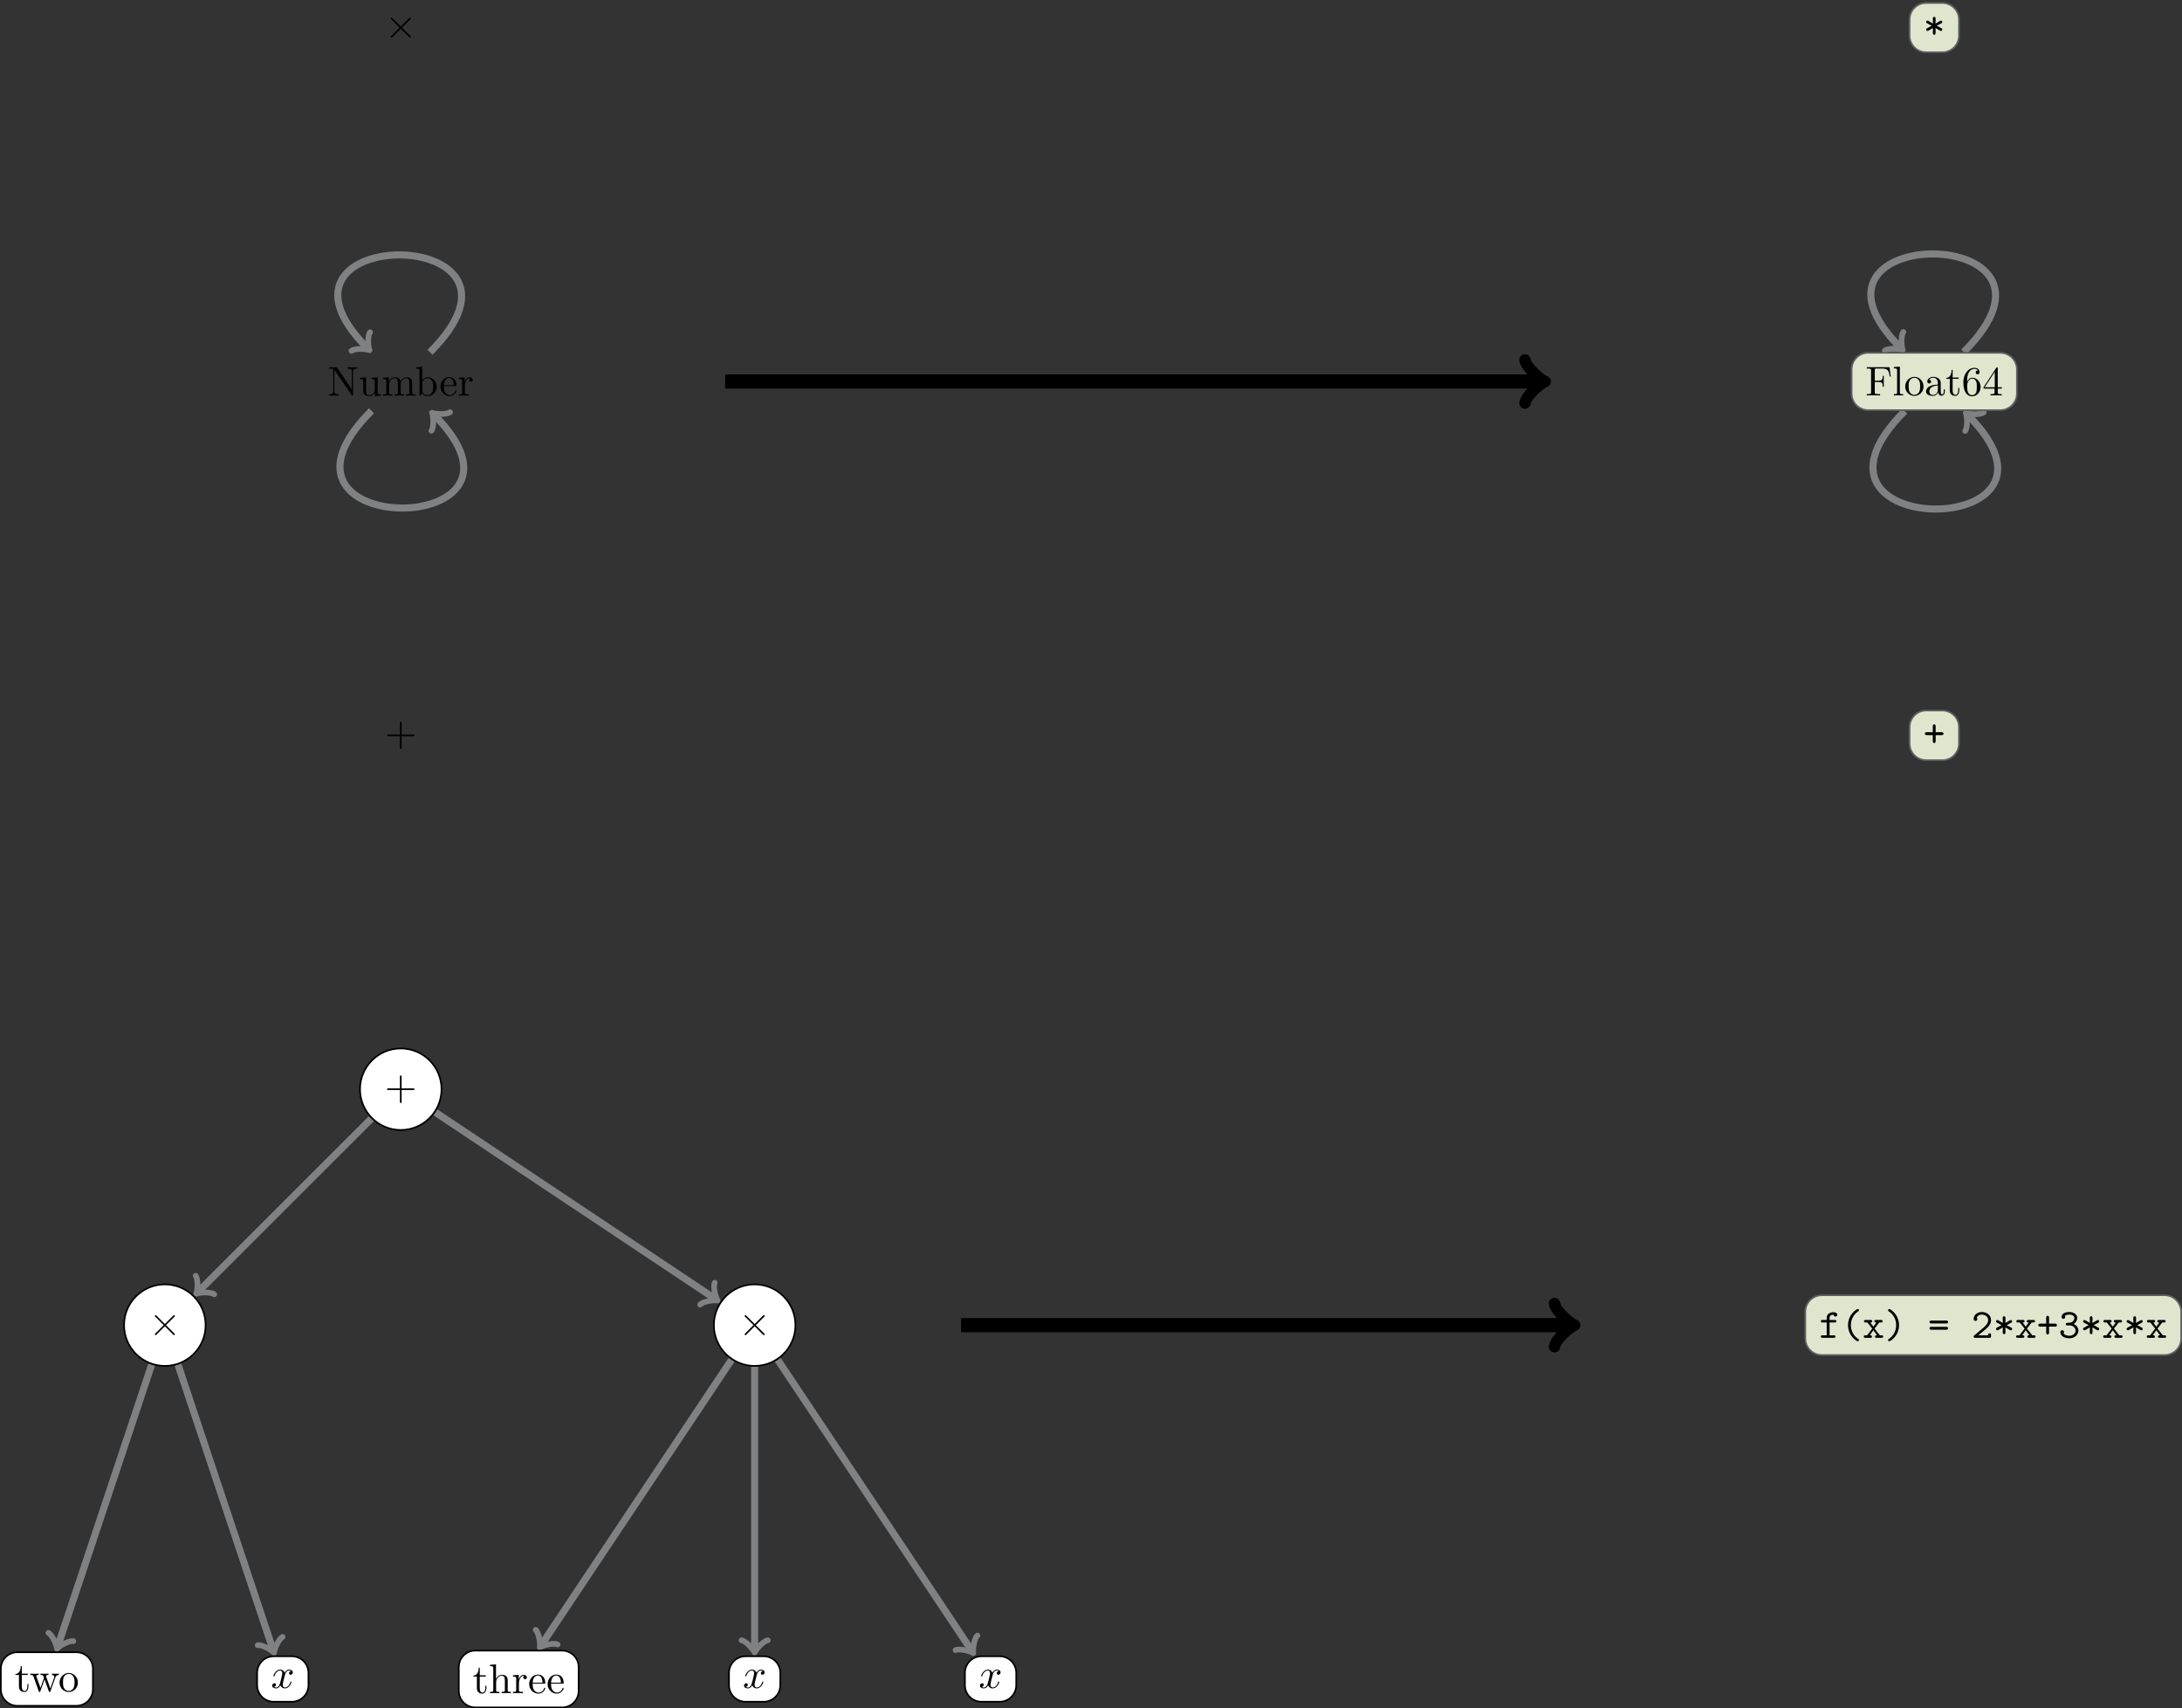 <?xml version="1.0" encoding="UTF-8"?>
<svg xmlns="http://www.w3.org/2000/svg" xmlns:xlink="http://www.w3.org/1999/xlink" width="524.345pt" height="410.523pt" viewBox="0 0 524.345 410.523" version="1.1">
<rect x="0" y="0" width="524.345" height="410.523" fill="#333333" stroke="none"/>
<defs>
<g>
<symbol overflow="visible" id="glyph0-0">
<path style="stroke:none;" d=""/>
</symbol>
<symbol overflow="visible" id="glyph0-1">
<path style="stroke:none;" d="M 4.078 -2.297 L 6.859 -2.297 C 7 -2.297 7.188 -2.297 7.188 -2.5 C 7.188 -2.688 7 -2.688 6.859 -2.688 L 4.078 -2.688 L 4.078 -5.484 C 4.078 -5.625 4.078 -5.812 3.875 -5.812 C 3.672 -5.812 3.672 -5.625 3.672 -5.484 L 3.672 -2.688 L 0.891 -2.688 C 0.75 -2.688 0.562 -2.688 0.562 -2.5 C 0.562 -2.297 0.75 -2.297 0.891 -2.297 L 3.672 -2.297 L 3.672 0.5 C 3.672 0.641 3.672 0.828 3.875 0.828 C 4.078 0.828 4.078 0.641 4.078 0.5 Z M 4.078 -2.297 "/>
</symbol>
<symbol overflow="visible" id="glyph1-0">
<path style="stroke:none;" d=""/>
</symbol>
<symbol overflow="visible" id="glyph1-1">
<path style="stroke:none;" d="M 3.875 -2.766 L 1.891 -4.75 C 1.766 -4.875 1.75 -4.891 1.672 -4.891 C 1.562 -4.891 1.469 -4.812 1.469 -4.688 C 1.469 -4.625 1.484 -4.609 1.594 -4.5 L 3.594 -2.5 L 1.594 -0.484 C 1.484 -0.375 1.469 -0.359 1.469 -0.297 C 1.469 -0.172 1.562 -0.094 1.672 -0.094 C 1.75 -0.094 1.766 -0.109 1.891 -0.234 L 3.875 -2.219 L 5.938 -0.156 C 5.953 -0.141 6.016 -0.094 6.078 -0.094 C 6.203 -0.094 6.281 -0.172 6.281 -0.297 C 6.281 -0.312 6.281 -0.344 6.25 -0.406 C 6.234 -0.422 4.656 -1.984 4.156 -2.5 L 5.984 -4.312 C 6.031 -4.375 6.188 -4.5 6.234 -4.562 C 6.234 -4.578 6.281 -4.625 6.281 -4.688 C 6.281 -4.812 6.203 -4.891 6.078 -4.891 C 6 -4.891 5.969 -4.859 5.859 -4.75 Z M 3.875 -2.766 "/>
</symbol>
<symbol overflow="visible" id="glyph2-0">
<path style="stroke:none;" d=""/>
</symbol>
<symbol overflow="visible" id="glyph2-1">
<path style="stroke:none;" d="M 3.312 -1.234 L 3.312 -1.797 L 3.062 -1.797 L 3.062 -1.25 C 3.062 -0.516 2.766 -0.141 2.391 -0.141 C 1.719 -0.141 1.719 -1.047 1.719 -1.219 L 1.719 -3.984 L 3.156 -3.984 L 3.156 -4.297 L 1.719 -4.297 L 1.719 -6.125 L 1.469 -6.125 C 1.469 -5.312 1.172 -4.25 0.188 -4.203 L 0.188 -3.984 L 1.031 -3.984 L 1.031 -1.234 C 1.031 -0.016 1.969 0.109 2.328 0.109 C 3.031 0.109 3.312 -0.594 3.312 -1.234 Z M 3.312 -1.234 "/>
</symbol>
<symbol overflow="visible" id="glyph2-2">
<path style="stroke:none;" d="M 7.016 -3.984 L 7.016 -4.297 C 6.781 -4.281 6.5 -4.266 6.281 -4.266 L 5.359 -4.297 L 5.359 -3.984 C 5.719 -3.984 5.938 -3.797 5.938 -3.516 C 5.938 -3.453 5.938 -3.422 5.875 -3.297 L 4.969 -0.75 L 3.984 -3.531 C 3.953 -3.656 3.938 -3.672 3.938 -3.719 C 3.938 -3.984 4.328 -3.984 4.531 -3.984 L 4.531 -4.297 L 3.484 -4.266 C 3.188 -4.266 2.906 -4.281 2.609 -4.297 L 2.609 -3.984 C 2.969 -3.984 3.125 -3.969 3.234 -3.844 C 3.281 -3.781 3.391 -3.484 3.453 -3.297 L 2.609 -0.875 L 1.656 -3.531 C 1.609 -3.656 1.609 -3.672 1.609 -3.719 C 1.609 -3.984 2 -3.984 2.188 -3.984 L 2.188 -4.297 L 1.109 -4.266 L 0.172 -4.297 L 0.172 -3.984 C 0.672 -3.984 0.797 -3.953 0.922 -3.641 L 2.172 -0.109 C 2.219 0.031 2.25 0.109 2.375 0.109 C 2.516 0.109 2.531 0.047 2.578 -0.094 L 3.594 -2.906 L 4.609 -0.078 C 4.641 0.031 4.672 0.109 4.812 0.109 C 4.938 0.109 4.969 0.016 5 -0.078 L 6.172 -3.344 C 6.344 -3.844 6.656 -3.984 7.016 -3.984 Z M 7.016 -3.984 "/>
</symbol>
<symbol overflow="visible" id="glyph2-3">
<path style="stroke:none;" d="M 4.688 -2.141 C 4.688 -3.406 3.703 -4.469 2.5 -4.469 C 1.25 -4.469 0.281 -3.375 0.281 -2.141 C 0.281 -0.844 1.312 0.109 2.484 0.109 C 3.688 0.109 4.688 -0.875 4.688 -2.141 Z M 3.875 -2.219 C 3.875 -1.859 3.875 -1.312 3.656 -0.875 C 3.422 -0.422 2.984 -0.141 2.5 -0.141 C 2.062 -0.141 1.625 -0.344 1.359 -0.812 C 1.109 -1.25 1.109 -1.859 1.109 -2.219 C 1.109 -2.609 1.109 -3.141 1.344 -3.578 C 1.609 -4.031 2.078 -4.25 2.484 -4.25 C 2.922 -4.25 3.344 -4.031 3.609 -3.594 C 3.875 -3.172 3.875 -2.594 3.875 -2.219 Z M 3.875 -2.219 "/>
</symbol>
<symbol overflow="visible" id="glyph2-4">
<path style="stroke:none;" d="M 5.328 0 L 5.328 -0.312 C 4.812 -0.312 4.562 -0.312 4.562 -0.609 L 4.562 -2.516 C 4.562 -3.375 4.562 -3.672 4.25 -4.031 C 4.109 -4.203 3.781 -4.406 3.203 -4.406 C 2.359 -4.406 1.922 -3.812 1.766 -3.453 L 1.75 -3.453 L 1.75 -6.922 L 0.312 -6.812 L 0.312 -6.5 C 1.016 -6.5 1.094 -6.438 1.094 -5.938 L 1.094 -0.75 C 1.094 -0.312 0.984 -0.312 0.312 -0.312 L 0.312 0 L 1.453 -0.031 L 2.562 0 L 2.562 -0.312 C 1.891 -0.312 1.781 -0.312 1.781 -0.75 L 1.781 -2.594 C 1.781 -3.625 2.5 -4.188 3.125 -4.188 C 3.766 -4.188 3.875 -3.656 3.875 -3.078 L 3.875 -0.75 C 3.875 -0.312 3.766 -0.312 3.094 -0.312 L 3.094 0 L 4.219 -0.031 Z M 5.328 0 "/>
</symbol>
<symbol overflow="visible" id="glyph2-5">
<path style="stroke:none;" d="M 3.625 -3.797 C 3.625 -4.109 3.312 -4.406 2.891 -4.406 C 2.156 -4.406 1.797 -3.734 1.672 -3.312 L 1.672 -4.406 L 0.281 -4.297 L 0.281 -3.984 C 0.984 -3.984 1.062 -3.922 1.062 -3.422 L 1.062 -0.75 C 1.062 -0.312 0.953 -0.312 0.281 -0.312 L 0.281 0 L 1.422 -0.031 C 1.812 -0.031 2.281 -0.031 2.688 0 L 2.688 -0.312 L 2.469 -0.312 C 1.734 -0.312 1.719 -0.422 1.719 -0.781 L 1.719 -2.312 C 1.719 -3.297 2.141 -4.188 2.891 -4.188 C 2.953 -4.188 2.984 -4.188 3 -4.172 C 2.969 -4.172 2.766 -4.047 2.766 -3.781 C 2.766 -3.516 2.984 -3.359 3.203 -3.359 C 3.375 -3.359 3.625 -3.484 3.625 -3.797 Z M 3.625 -3.797 "/>
</symbol>
<symbol overflow="visible" id="glyph2-6">
<path style="stroke:none;" d="M 4.141 -1.188 C 4.141 -1.281 4.062 -1.312 4 -1.312 C 3.922 -1.312 3.891 -1.25 3.875 -1.172 C 3.531 -0.141 2.625 -0.141 2.531 -0.141 C 2.031 -0.141 1.641 -0.438 1.406 -0.812 C 1.109 -1.281 1.109 -1.938 1.109 -2.297 L 3.891 -2.297 C 4.109 -2.297 4.141 -2.297 4.141 -2.516 C 4.141 -3.5 3.594 -4.469 2.359 -4.469 C 1.203 -4.469 0.281 -3.438 0.281 -2.188 C 0.281 -0.859 1.328 0.109 2.469 0.109 C 3.688 0.109 4.141 -1 4.141 -1.188 Z M 3.484 -2.516 L 1.109 -2.516 C 1.172 -4 2.016 -4.25 2.359 -4.25 C 3.375 -4.25 3.484 -2.906 3.484 -2.516 Z M 3.484 -2.516 "/>
</symbol>
<symbol overflow="visible" id="glyph2-7">
<path style="stroke:none;" d="M 7.141 -6.5 L 7.141 -6.812 L 5.969 -6.781 L 4.812 -6.812 L 4.812 -6.5 C 5.828 -6.5 5.828 -6.031 5.828 -5.766 L 5.828 -1.5 L 2.312 -6.672 C 2.219 -6.797 2.219 -6.812 2.031 -6.812 L 0.328 -6.812 L 0.328 -6.5 L 0.625 -6.5 C 0.766 -6.5 0.969 -6.484 1.109 -6.484 C 1.344 -6.453 1.359 -6.438 1.359 -6.25 L 1.359 -1.047 C 1.359 -0.781 1.359 -0.312 0.328 -0.312 L 0.328 0 L 1.5 -0.031 L 2.656 0 L 2.656 -0.312 C 1.641 -0.312 1.641 -0.781 1.641 -1.047 L 1.641 -6.234 C 1.688 -6.188 1.688 -6.172 1.734 -6.109 L 5.797 -0.125 C 5.891 -0.016 5.906 0 5.969 0 C 6.109 0 6.109 -0.062 6.109 -0.266 L 6.109 -5.766 C 6.109 -6.031 6.109 -6.5 7.141 -6.5 Z M 7.141 -6.5 "/>
</symbol>
<symbol overflow="visible" id="glyph2-8">
<path style="stroke:none;" d="M 5.328 0 L 5.328 -0.312 C 4.641 -0.312 4.562 -0.375 4.562 -0.875 L 4.562 -4.406 L 3.094 -4.297 L 3.094 -3.984 C 3.781 -3.984 3.875 -3.922 3.875 -3.422 L 3.875 -1.656 C 3.875 -0.781 3.391 -0.109 2.656 -0.109 C 1.828 -0.109 1.781 -0.578 1.781 -1.094 L 1.781 -4.406 L 0.312 -4.297 L 0.312 -3.984 C 1.094 -3.984 1.094 -3.953 1.094 -3.078 L 1.094 -1.578 C 1.094 -0.797 1.094 0.109 2.609 0.109 C 3.172 0.109 3.609 -0.172 3.891 -0.781 L 3.891 0.109 Z M 5.328 0 "/>
</symbol>
<symbol overflow="visible" id="glyph2-9">
<path style="stroke:none;" d="M 8.109 0 L 8.109 -0.312 C 7.594 -0.312 7.344 -0.312 7.328 -0.609 L 7.328 -2.516 C 7.328 -3.375 7.328 -3.672 7.016 -4.031 C 6.875 -4.203 6.547 -4.406 5.969 -4.406 C 5.141 -4.406 4.688 -3.812 4.531 -3.422 C 4.391 -4.297 3.656 -4.406 3.203 -4.406 C 2.469 -4.406 2 -3.984 1.719 -3.359 L 1.719 -4.406 L 0.312 -4.297 L 0.312 -3.984 C 1.016 -3.984 1.094 -3.922 1.094 -3.422 L 1.094 -0.75 C 1.094 -0.312 0.984 -0.312 0.312 -0.312 L 0.312 0 L 1.453 -0.031 L 2.562 0 L 2.562 -0.312 C 1.891 -0.312 1.781 -0.312 1.781 -0.75 L 1.781 -2.594 C 1.781 -3.625 2.5 -4.188 3.125 -4.188 C 3.766 -4.188 3.875 -3.656 3.875 -3.078 L 3.875 -0.75 C 3.875 -0.312 3.766 -0.312 3.094 -0.312 L 3.094 0 L 4.219 -0.031 L 5.328 0 L 5.328 -0.312 C 4.672 -0.312 4.562 -0.312 4.562 -0.75 L 4.562 -2.594 C 4.562 -3.625 5.266 -4.188 5.906 -4.188 C 6.531 -4.188 6.641 -3.656 6.641 -3.078 L 6.641 -0.75 C 6.641 -0.312 6.531 -0.312 5.859 -0.312 L 5.859 0 L 6.984 -0.031 Z M 8.109 0 "/>
</symbol>
<symbol overflow="visible" id="glyph2-10">
<path style="stroke:none;" d="M 5.188 -2.156 C 5.188 -3.422 4.219 -4.406 3.078 -4.406 C 2.297 -4.406 1.875 -3.938 1.719 -3.766 L 1.719 -6.922 L 0.281 -6.812 L 0.281 -6.5 C 0.984 -6.5 1.062 -6.438 1.062 -5.938 L 1.062 0 L 1.312 0 L 1.672 -0.625 C 1.812 -0.391 2.234 0.109 2.969 0.109 C 4.156 0.109 5.188 -0.875 5.188 -2.156 Z M 4.359 -2.156 C 4.359 -1.797 4.344 -1.203 4.062 -0.75 C 3.844 -0.438 3.469 -0.109 2.938 -0.109 C 2.484 -0.109 2.125 -0.344 1.891 -0.719 C 1.75 -0.922 1.75 -0.953 1.75 -1.141 L 1.75 -3.188 C 1.75 -3.375 1.75 -3.391 1.859 -3.547 C 2.25 -4.109 2.797 -4.188 3.031 -4.188 C 3.484 -4.188 3.844 -3.922 4.078 -3.547 C 4.344 -3.141 4.359 -2.578 4.359 -2.156 Z M 4.359 -2.156 "/>
</symbol>
<symbol overflow="visible" id="glyph2-11">
<path style="stroke:none;" d="M 6.078 -4.531 L 5.797 -6.781 L 0.328 -6.781 L 0.328 -6.469 L 0.562 -6.469 C 1.328 -6.469 1.359 -6.359 1.359 -6 L 1.359 -0.781 C 1.359 -0.422 1.328 -0.312 0.562 -0.312 L 0.328 -0.312 L 0.328 0 C 0.672 -0.031 1.453 -0.031 1.844 -0.031 C 2.25 -0.031 3.156 -0.031 3.516 0 L 3.516 -0.312 L 3.188 -0.312 C 2.25 -0.312 2.25 -0.438 2.25 -0.781 L 2.25 -3.234 L 3.094 -3.234 C 4.062 -3.234 4.156 -2.922 4.156 -2.078 L 4.406 -2.078 L 4.406 -4.719 L 4.156 -4.719 C 4.156 -3.875 4.062 -3.547 3.094 -3.547 L 2.25 -3.547 L 2.25 -6.078 C 2.25 -6.406 2.266 -6.469 2.734 -6.469 L 3.922 -6.469 C 5.422 -6.469 5.672 -5.906 5.828 -4.531 Z M 6.078 -4.531 "/>
</symbol>
<symbol overflow="visible" id="glyph2-12">
<path style="stroke:none;" d="M 2.547 0 L 2.547 -0.312 C 1.875 -0.312 1.766 -0.312 1.766 -0.75 L 1.766 -6.922 L 0.328 -6.812 L 0.328 -6.5 C 1.031 -6.5 1.109 -6.438 1.109 -5.938 L 1.109 -0.75 C 1.109 -0.312 1 -0.312 0.328 -0.312 L 0.328 0 L 1.438 -0.031 Z M 2.547 0 "/>
</symbol>
<symbol overflow="visible" id="glyph2-13">
<path style="stroke:none;" d="M 4.812 -0.891 L 4.812 -1.453 L 4.562 -1.453 L 4.562 -0.891 C 4.562 -0.312 4.312 -0.25 4.203 -0.25 C 3.875 -0.25 3.844 -0.703 3.844 -0.75 L 3.844 -2.734 C 3.844 -3.156 3.844 -3.547 3.484 -3.922 C 3.094 -4.312 2.594 -4.469 2.109 -4.469 C 1.297 -4.469 0.609 -4 0.609 -3.344 C 0.609 -3.047 0.812 -2.875 1.062 -2.875 C 1.344 -2.875 1.531 -3.078 1.531 -3.328 C 1.531 -3.453 1.469 -3.781 1.016 -3.781 C 1.281 -4.141 1.781 -4.25 2.094 -4.25 C 2.578 -4.25 3.156 -3.859 3.156 -2.969 L 3.156 -2.609 C 2.641 -2.578 1.938 -2.547 1.312 -2.25 C 0.562 -1.906 0.312 -1.391 0.312 -0.953 C 0.312 -0.141 1.281 0.109 1.906 0.109 C 2.578 0.109 3.031 -0.297 3.219 -0.75 C 3.266 -0.359 3.531 0.062 4 0.062 C 4.203 0.062 4.812 -0.078 4.812 -0.891 Z M 3.156 -1.391 C 3.156 -0.453 2.438 -0.109 1.984 -0.109 C 1.5 -0.109 1.094 -0.453 1.094 -0.953 C 1.094 -1.5 1.5 -2.328 3.156 -2.391 Z M 3.156 -1.391 "/>
</symbol>
<symbol overflow="visible" id="glyph2-14">
<path style="stroke:none;" d="M 4.562 -2.031 C 4.562 -3.297 3.672 -4.25 2.562 -4.25 C 1.891 -4.25 1.516 -3.75 1.312 -3.266 L 1.312 -3.516 C 1.312 -6.031 2.547 -6.391 3.062 -6.391 C 3.297 -6.391 3.719 -6.328 3.938 -5.984 C 3.781 -5.984 3.391 -5.984 3.391 -5.547 C 3.391 -5.234 3.625 -5.078 3.844 -5.078 C 4 -5.078 4.312 -5.172 4.312 -5.562 C 4.312 -6.156 3.875 -6.641 3.047 -6.641 C 1.766 -6.641 0.422 -5.359 0.422 -3.156 C 0.422 -0.484 1.578 0.219 2.5 0.219 C 3.609 0.219 4.562 -0.719 4.562 -2.031 Z M 3.656 -2.047 C 3.656 -1.562 3.656 -1.062 3.484 -0.703 C 3.188 -0.109 2.734 -0.062 2.5 -0.062 C 1.875 -0.062 1.578 -0.656 1.516 -0.812 C 1.328 -1.281 1.328 -2.078 1.328 -2.25 C 1.328 -3.031 1.656 -4.031 2.547 -4.031 C 2.719 -4.031 3.172 -4.031 3.484 -3.406 C 3.656 -3.047 3.656 -2.531 3.656 -2.047 Z M 3.656 -2.047 "/>
</symbol>
<symbol overflow="visible" id="glyph2-15">
<path style="stroke:none;" d="M 4.688 -1.641 L 4.688 -1.953 L 3.703 -1.953 L 3.703 -6.484 C 3.703 -6.688 3.703 -6.75 3.531 -6.75 C 3.453 -6.75 3.422 -6.75 3.344 -6.625 L 0.281 -1.953 L 0.281 -1.641 L 2.938 -1.641 L 2.938 -0.781 C 2.938 -0.422 2.906 -0.312 2.172 -0.312 L 1.969 -0.312 L 1.969 0 C 2.375 -0.031 2.891 -0.031 3.312 -0.031 C 3.734 -0.031 4.25 -0.031 4.672 0 L 4.672 -0.312 L 4.453 -0.312 C 3.719 -0.312 3.703 -0.422 3.703 -0.781 L 3.703 -1.641 Z M 2.984 -1.953 L 0.562 -1.953 L 2.984 -5.672 Z M 2.984 -1.953 "/>
</symbol>
<symbol overflow="visible" id="glyph3-0">
<path style="stroke:none;" d=""/>
</symbol>
<symbol overflow="visible" id="glyph3-1">
<path style="stroke:none;" d="M 3.328 -3.016 C 3.391 -3.266 3.625 -4.188 4.312 -4.188 C 4.359 -4.188 4.609 -4.188 4.812 -4.062 C 4.531 -4 4.344 -3.766 4.344 -3.516 C 4.344 -3.359 4.453 -3.172 4.719 -3.172 C 4.938 -3.172 5.25 -3.344 5.25 -3.75 C 5.25 -4.266 4.672 -4.406 4.328 -4.406 C 3.75 -4.406 3.406 -3.875 3.281 -3.656 C 3.031 -4.312 2.5 -4.406 2.203 -4.406 C 1.172 -4.406 0.594 -3.125 0.594 -2.875 C 0.594 -2.766 0.703 -2.766 0.719 -2.766 C 0.797 -2.766 0.828 -2.797 0.844 -2.875 C 1.188 -3.938 1.844 -4.188 2.188 -4.188 C 2.375 -4.188 2.719 -4.094 2.719 -3.516 C 2.719 -3.203 2.547 -2.547 2.188 -1.141 C 2.031 -0.531 1.672 -0.109 1.234 -0.109 C 1.172 -0.109 0.953 -0.109 0.734 -0.234 C 0.984 -0.297 1.203 -0.5 1.203 -0.781 C 1.203 -1.047 0.984 -1.125 0.844 -1.125 C 0.531 -1.125 0.297 -0.875 0.297 -0.547 C 0.297 -0.094 0.781 0.109 1.219 0.109 C 1.891 0.109 2.25 -0.594 2.266 -0.641 C 2.391 -0.281 2.75 0.109 3.344 0.109 C 4.375 0.109 4.938 -1.172 4.938 -1.422 C 4.938 -1.531 4.859 -1.531 4.828 -1.531 C 4.734 -1.531 4.719 -1.484 4.688 -1.422 C 4.359 -0.344 3.688 -0.109 3.375 -0.109 C 2.984 -0.109 2.828 -0.422 2.828 -0.766 C 2.828 -0.984 2.875 -1.203 2.984 -1.641 Z M 3.328 -3.016 "/>
</symbol>
<symbol overflow="visible" id="glyph4-0">
<path style="stroke:none;" d=""/>
</symbol>
<symbol overflow="visible" id="glyph4-1">
<path style="stroke:none;" d="M 4.547 -2.141 C 4.547 -2.297 4.422 -2.391 4.406 -2.406 C 4.156 -2.578 3.484 -2.906 3.219 -3.047 L 4.297 -3.625 C 4.422 -3.703 4.547 -3.766 4.547 -3.953 C 4.547 -4 4.547 -4.281 4.141 -4.281 L 2.906 -3.562 C 2.938 -3.828 2.938 -4.484 2.938 -4.781 C 2.938 -4.859 2.938 -5.188 2.609 -5.188 C 2.281 -5.188 2.281 -4.859 2.281 -4.781 C 2.281 -4.484 2.297 -3.828 2.312 -3.562 L 1.234 -4.203 C 1.094 -4.281 1.078 -4.281 1 -4.281 C 0.812 -4.281 0.672 -4.109 0.672 -3.953 C 0.672 -3.766 0.781 -3.703 0.922 -3.641 L 2 -3.047 L 0.922 -2.469 C 0.812 -2.391 0.672 -2.328 0.672 -2.141 C 0.672 -2.094 0.672 -1.797 1.078 -1.797 L 2.312 -2.516 C 2.297 -2.266 2.281 -1.609 2.281 -1.312 C 2.281 -1.219 2.281 -0.891 2.609 -0.891 C 2.938 -0.891 2.938 -1.219 2.938 -1.312 C 2.938 -1.609 2.938 -2.266 2.906 -2.516 C 3.516 -2.188 3.156 -2.375 3.844 -1.969 C 4.109 -1.797 4.141 -1.797 4.219 -1.797 C 4.422 -1.797 4.547 -1.984 4.547 -2.141 Z M 4.547 -2.141 "/>
</symbol>
<symbol overflow="visible" id="glyph4-2">
<path style="stroke:none;" d="M 4.844 -3.047 C 4.844 -3.406 4.5 -3.406 4.375 -3.406 L 2.953 -3.406 L 2.953 -4.828 C 2.953 -4.938 2.953 -5.297 2.609 -5.297 C 2.266 -5.297 2.266 -4.938 2.266 -4.828 L 2.266 -3.406 L 0.844 -3.406 C 0.734 -3.406 0.375 -3.406 0.375 -3.047 C 0.375 -2.703 0.734 -2.703 0.844 -2.703 L 2.266 -2.703 L 2.266 -1.281 C 2.266 -1.156 2.266 -0.812 2.609 -0.812 C 2.953 -0.812 2.953 -1.156 2.953 -1.281 L 2.953 -2.703 L 4.375 -2.703 C 4.5 -2.703 4.844 -2.703 4.844 -3.047 Z M 4.844 -3.047 "/>
</symbol>
<symbol overflow="visible" id="glyph4-3">
<path style="stroke:none;" d="M 4.359 -5.547 C 4.359 -6.156 3.562 -6.156 3.406 -6.156 C 2.609 -6.156 1.828 -5.688 1.828 -4.828 L 1.828 -4.297 L 0.844 -4.297 C 0.672 -4.297 0.422 -4.297 0.422 -3.984 C 0.422 -3.688 0.672 -3.688 0.828 -3.688 L 1.828 -3.688 L 1.828 -0.609 L 0.828 -0.609 C 0.672 -0.609 0.422 -0.609 0.422 -0.312 C 0.422 0 0.672 0 0.828 0 L 3.531 0 C 3.672 0 3.938 0 3.938 -0.297 C 3.938 -0.609 3.672 -0.609 3.531 -0.609 L 2.516 -0.609 L 2.516 -3.688 L 3.734 -3.688 C 3.891 -3.688 4.141 -3.688 4.141 -3.984 C 4.141 -4.297 3.891 -4.297 3.734 -4.297 L 2.516 -4.297 L 2.516 -4.766 C 2.516 -5.547 3.188 -5.547 3.484 -5.547 C 3.484 -5.5 3.578 -5.109 3.922 -5.109 C 4.125 -5.109 4.359 -5.281 4.359 -5.547 Z M 4.359 -5.547 "/>
</symbol>
<symbol overflow="visible" id="glyph4-4">
<path style="stroke:none;" d="M 4.359 0.531 C 4.359 0.391 4.281 0.344 4.109 0.234 C 2.875 -0.609 2.406 -1.938 2.406 -3.047 C 2.406 -4.047 2.797 -5.438 4.125 -6.344 C 4.281 -6.453 4.359 -6.484 4.359 -6.641 C 4.359 -6.719 4.312 -6.922 4.047 -6.922 C 3.766 -6.922 1.719 -5.609 1.719 -3.047 C 1.719 -1.859 2.188 -0.969 2.531 -0.469 C 3.062 0.266 3.812 0.812 4.047 0.812 C 4.312 0.812 4.359 0.625 4.359 0.531 Z M 4.359 0.531 "/>
</symbol>
<symbol overflow="visible" id="glyph4-5">
<path style="stroke:none;" d="M 4.938 -0.297 C 4.938 -0.609 4.688 -0.609 4.531 -0.609 L 4.141 -0.609 L 2.859 -2.219 L 4 -3.688 L 4.391 -3.688 C 4.531 -3.688 4.812 -3.688 4.812 -3.984 C 4.812 -4.297 4.547 -4.297 4.391 -4.297 L 3.234 -4.297 C 3.078 -4.297 2.828 -4.297 2.828 -4 C 2.828 -3.688 3.047 -3.688 3.312 -3.688 L 2.578 -2.688 L 1.828 -3.688 C 2.078 -3.688 2.297 -3.688 2.297 -4 C 2.297 -4.297 2.047 -4.297 1.906 -4.297 L 0.734 -4.297 C 0.594 -4.297 0.328 -4.297 0.328 -3.984 C 0.328 -3.688 0.594 -3.688 0.734 -3.688 L 1.141 -3.688 L 2.312 -2.219 L 1.078 -0.609 L 0.672 -0.609 C 0.531 -0.609 0.266 -0.609 0.266 -0.297 C 0.266 0 0.531 0 0.672 0 L 1.844 0 C 2 0 2.25 0 2.25 -0.297 C 2.25 -0.609 2.031 -0.609 1.719 -0.609 L 2.578 -1.828 L 3.469 -0.609 C 3.188 -0.609 2.969 -0.609 2.969 -0.297 C 2.969 0 3.219 0 3.375 0 L 4.531 0 C 4.672 0 4.938 0 4.938 -0.297 Z M 4.938 -0.297 "/>
</symbol>
<symbol overflow="visible" id="glyph4-6">
<path style="stroke:none;" d="M 3.516 -3.047 C 3.516 -4.234 3.047 -5.141 2.703 -5.625 C 2.172 -6.359 1.422 -6.922 1.188 -6.922 C 0.938 -6.922 0.875 -6.719 0.875 -6.641 C 0.875 -6.484 0.984 -6.422 1.031 -6.391 C 2.672 -5.297 2.828 -3.703 2.828 -3.047 C 2.828 -2.047 2.453 -0.672 1.109 0.234 C 0.953 0.344 0.875 0.391 0.875 0.531 C 0.875 0.625 0.938 0.812 1.188 0.812 C 1.469 0.812 3.516 -0.5 3.516 -3.047 Z M 3.516 -3.047 "/>
</symbol>
<symbol overflow="visible" id="glyph4-7">
<path style="stroke:none;" d="M 4.844 -3.812 C 4.844 -4.156 4.469 -4.156 4.344 -4.156 L 0.891 -4.156 C 0.75 -4.156 0.375 -4.156 0.375 -3.812 C 0.375 -3.453 0.703 -3.453 0.828 -3.453 L 4.391 -3.453 C 4.516 -3.453 4.844 -3.453 4.844 -3.812 Z M 4.844 -2.297 C 4.844 -2.641 4.516 -2.641 4.391 -2.641 L 0.828 -2.641 C 0.703 -2.641 0.375 -2.641 0.375 -2.297 C 0.375 -1.938 0.75 -1.938 0.891 -1.938 L 4.344 -1.938 C 4.469 -1.938 4.844 -1.938 4.844 -2.297 Z M 4.844 -2.297 "/>
</symbol>
<symbol overflow="visible" id="glyph4-8">
<path style="stroke:none;" d="M 4.703 -0.406 L 4.703 -0.672 C 4.703 -0.859 4.703 -1.078 4.359 -1.078 C 4.016 -1.078 4.016 -0.891 4.016 -0.609 L 1.641 -0.609 C 2.234 -1.109 3.188 -1.859 3.625 -2.266 C 4.25 -2.828 4.703 -3.453 4.703 -4.25 C 4.703 -5.453 3.703 -6.203 2.484 -6.203 C 1.312 -6.203 0.516 -5.391 0.516 -4.531 C 0.516 -4.172 0.797 -4.062 0.969 -4.062 C 1.172 -4.062 1.406 -4.234 1.406 -4.5 C 1.406 -4.625 1.359 -4.75 1.266 -4.828 C 1.422 -5.281 1.891 -5.594 2.438 -5.594 C 3.25 -5.594 4.016 -5.141 4.016 -4.25 C 4.016 -3.562 3.531 -2.984 2.875 -2.438 L 0.672 -0.578 C 0.578 -0.5 0.516 -0.453 0.516 -0.312 C 0.516 0 0.766 0 0.922 0 L 4.312 0 C 4.641 0 4.703 -0.094 4.703 -0.406 Z M 4.703 -0.406 "/>
</symbol>
<symbol overflow="visible" id="glyph4-9">
<path style="stroke:none;" d="M 4.781 -1.734 C 4.781 -2.438 4.312 -3.031 3.656 -3.328 C 4.219 -3.688 4.5 -4.25 4.5 -4.797 C 4.5 -5.531 3.766 -6.203 2.625 -6.203 C 1.422 -6.203 0.734 -5.719 0.734 -5.031 C 0.734 -4.703 0.984 -4.562 1.172 -4.562 C 1.391 -4.562 1.609 -4.734 1.609 -5.016 C 1.609 -5.156 1.562 -5.25 1.531 -5.281 C 1.828 -5.594 2.547 -5.594 2.625 -5.594 C 3.312 -5.594 3.812 -5.234 3.812 -4.781 C 3.812 -4.484 3.656 -4.141 3.391 -3.922 C 3.078 -3.656 2.828 -3.641 2.469 -3.625 C 1.891 -3.578 1.75 -3.578 1.75 -3.297 C 1.75 -2.984 1.984 -2.984 2.141 -2.984 L 2.609 -2.984 C 3.594 -2.984 4.094 -2.312 4.094 -1.734 C 4.094 -1.125 3.531 -0.5 2.625 -0.5 C 2.234 -0.5 1.469 -0.609 1.203 -1.078 C 1.25 -1.125 1.328 -1.188 1.328 -1.391 C 1.328 -1.625 1.141 -1.828 0.891 -1.828 C 0.656 -1.828 0.438 -1.672 0.438 -1.359 C 0.438 -0.469 1.406 0.109 2.625 0.109 C 3.938 0.109 4.781 -0.812 4.781 -1.734 Z M 4.781 -1.734 "/>
</symbol>
</g>
<clipPath id="clip1">
  <path d="M 162 302 L 258 302 L 258 410.523 L 162 410.523 Z M 162 302 "/>
</clipPath>
<clipPath id="clip2">
  <path d="M 105 302 L 200 302 L 200 410.523 L 105 410.523 Z M 105 302 "/>
</clipPath>
<clipPath id="clip3">
  <path d="M 0 303 L 61 303 L 61 410.523 L 0 410.523 Z M 0 303 "/>
</clipPath>
<clipPath id="clip4">
  <path d="M 18 303 L 90 303 L 90 410.523 L 18 410.523 Z M 18 303 "/>
</clipPath>
<clipPath id="clip5">
  <path d="M 0 391 L 28 391 L 28 410.523 L 0 410.523 Z M 0 391 "/>
</clipPath>
<clipPath id="clip6">
  <path d="M 56 392 L 80 392 L 80 410.523 L 56 410.523 Z M 56 392 "/>
</clipPath>
<clipPath id="clip7">
  <path d="M 110 396 L 140 396 L 140 410.523 L 110 410.523 Z M 110 396 "/>
</clipPath>
<clipPath id="clip8">
  <path d="M 104 391 L 145 391 L 145 410.523 L 104 410.523 Z M 104 391 "/>
</clipPath>
<clipPath id="clip9">
  <path d="M 169 392 L 194 392 L 194 410.523 L 169 410.523 Z M 169 392 "/>
</clipPath>
<clipPath id="clip10">
  <path d="M 226 392 L 250 392 L 250 410.523 L 226 410.523 Z M 226 392 "/>
</clipPath>
<clipPath id="clip11">
  <path d="M 433 311 L 524.344 311 L 524.344 326 L 433 326 Z M 433 311 "/>
</clipPath>
<clipPath id="clip12">
  <path d="M 428 305 L 524.344 305 L 524.344 332 L 428 332 Z M 428 305 "/>
</clipPath>
</defs>
<g id="surface1">
<path style="fill:none;stroke-width:1.701;stroke-linecap:butt;stroke-linejoin:miter;stroke:rgb(49.805%,50.586%,51.372%);stroke-opacity:1;stroke-miterlimit:10;" d="M -7.067 49.624 L -48.727 7.968 " transform="matrix(1,0,0,-1,96.305,318.452)"/>
<path style="fill:none;stroke-width:1.361;stroke-linecap:round;stroke-linejoin:round;stroke:rgb(49.805%,50.586%,51.372%);stroke-opacity:1;stroke-miterlimit:10;" d="M -2.366 3.157 C -2.17 1.972 0.002 0.198 0.593 -0.001 C -0.001 -0.197 -2.17 -1.973 -2.368 -3.155 " transform="matrix(-0.707,0.707,0.707,0.707,47.58,310.484)"/>
<g clip-path="url(#clip1)" clip-rule="nonzero">
<path style="fill:none;stroke-width:1.701;stroke-linecap:butt;stroke-linejoin:miter;stroke:rgb(49.805%,50.586%,51.372%);stroke-opacity:1;stroke-miterlimit:10;" d="M 90.586 -8.318 L 137.257 -78.318 " transform="matrix(1,0,0,-1,96.305,318.452)"/>
</g>
<path style="fill:none;stroke-width:1.361;stroke-linecap:round;stroke-linejoin:round;stroke:rgb(49.805%,50.586%,51.372%);stroke-opacity:1;stroke-miterlimit:10;" d="M -2.368 3.159 C -2.168 1.973 0.001 0.198 0.593 0.001 C 0.001 -0.196 -2.17 -1.974 -2.367 -3.157 " transform="matrix(0.555,0.832,0.832,-0.555,233.561,396.769)"/>
<path style="fill:none;stroke-width:1.701;stroke-linecap:butt;stroke-linejoin:miter;stroke:rgb(49.805%,50.586%,51.372%);stroke-opacity:1;stroke-miterlimit:10;" d="M 85.039 -9.997 L 85.039 -78.103 " transform="matrix(1,0,0,-1,96.305,318.452)"/>
<path style="fill:none;stroke-width:1.361;stroke-linecap:round;stroke-linejoin:round;stroke:rgb(49.805%,50.586%,51.372%);stroke-opacity:1;stroke-miterlimit:10;" d="M -2.368 3.158 C -2.169 1.975 -0.001 0.198 0.593 -0.002 C -0.001 -0.197 -2.169 -1.974 -2.368 -3.158 " transform="matrix(0,1,1,0,181.345,396.556)"/>
<g clip-path="url(#clip2)" clip-rule="nonzero">
<path style="fill:none;stroke-width:1.701;stroke-linecap:butt;stroke-linejoin:miter;stroke:rgb(49.805%,50.586%,51.372%);stroke-opacity:1;stroke-miterlimit:10;" d="M 79.496 -8.318 L 33.734 -76.95 " transform="matrix(1,0,0,-1,96.305,318.452)"/>
</g>
<path style="fill:none;stroke-width:1.361;stroke-linecap:round;stroke-linejoin:round;stroke:rgb(49.805%,50.586%,51.372%);stroke-opacity:1;stroke-miterlimit:10;" d="M -2.368 3.157 C -2.17 1.974 0.001 0.196 0.592 -0.001 C 0.001 -0.198 -2.168 -1.973 -2.369 -3.158 " transform="matrix(-0.555,0.832,0.832,0.555,130.041,395.402)"/>
<path style="fill:none;stroke-width:1.701;stroke-linecap:butt;stroke-linejoin:miter;stroke:rgb(49.805%,50.586%,51.372%);stroke-opacity:1;stroke-miterlimit:10;" d="M 8.316 51.147 L 75.664 6.249 " transform="matrix(1,0,0,-1,96.305,318.452)"/>
<path style="fill:none;stroke-width:1.361;stroke-linecap:round;stroke-linejoin:round;stroke:rgb(49.805%,50.586%,51.372%);stroke-opacity:1;stroke-miterlimit:10;" d="M -2.368 3.156 C -2.171 1.973 0 0.195 0.592 -0.002 C 0 -0.199 -2.169 -1.974 -2.366 -3.157 " transform="matrix(0.832,0.555,0.555,-0.832,171.97,312.202)"/>
<g clip-path="url(#clip3)" clip-rule="nonzero">
<path style="fill:none;stroke-width:1.701;stroke-linecap:butt;stroke-linejoin:miter;stroke:rgb(49.805%,50.586%,51.372%);stroke-opacity:1;stroke-miterlimit:10;" d="M -59.856 -9.482 L -82.426 -77.196 " transform="matrix(1,0,0,-1,96.305,318.452)"/>
</g>
<path style="fill:none;stroke-width:1.361;stroke-linecap:round;stroke-linejoin:round;stroke:rgb(49.805%,50.586%,51.372%);stroke-opacity:1;stroke-miterlimit:10;" d="M -2.369 3.157 C -2.171 1.971 0.001 0.199 0.59 0.001 C 0.001 -0.196 -2.17 -1.973 -2.369 -3.156 " transform="matrix(-0.316,0.949,0.949,0.316,13.877,395.647)"/>
<g clip-path="url(#clip4)" clip-rule="nonzero">
<path style="fill:none;stroke-width:1.701;stroke-linecap:butt;stroke-linejoin:miter;stroke:rgb(49.805%,50.586%,51.372%);stroke-opacity:1;stroke-miterlimit:10;" d="M -53.532 -9.482 L -30.637 -78.169 " transform="matrix(1,0,0,-1,96.305,318.452)"/>
</g>
<path style="fill:none;stroke-width:1.361;stroke-linecap:round;stroke-linejoin:round;stroke:rgb(49.805%,50.586%,51.372%);stroke-opacity:1;stroke-miterlimit:10;" d="M -2.37 3.156 C -2.171 1.974 -0 0.196 0.593 -0.002 C 0.001 -0.196 -2.168 -1.972 -2.366 -3.158 " transform="matrix(0.316,0.949,0.949,-0.316,65.67,396.621)"/>
<path style="fill:none;stroke-width:1.701;stroke-linecap:butt;stroke-linejoin:miter;stroke:rgb(49.805%,50.586%,51.372%);stroke-opacity:1;stroke-miterlimit:10;" d="M 7.031 233.807 C 38.058 264.835 -38.059 264.835 -7.93 234.706 " transform="matrix(1,0,0,-1,96.305,318.452)"/>
<path style="fill:none;stroke-width:1.361;stroke-linecap:round;stroke-linejoin:round;stroke:rgb(49.805%,50.586%,51.372%);stroke-opacity:1;stroke-miterlimit:10;" d="M -2.368 3.157 C -2.172 1.972 -0.001 0.198 0.59 -0.001 C 0.002 -0.197 -2.172 -1.973 -2.368 -3.158 " transform="matrix(0.707,0.707,0.707,-0.707,88.376,83.746)"/>
<path style="fill:none;stroke-width:1.701;stroke-linecap:butt;stroke-linejoin:miter;stroke:rgb(49.805%,50.586%,51.372%);stroke-opacity:1;stroke-miterlimit:10;" d="M -7.028 219.741 C -38.059 188.718 38.058 188.718 7.929 218.843 " transform="matrix(1,0,0,-1,96.305,318.452)"/>
<path style="fill:none;stroke-width:1.361;stroke-linecap:round;stroke-linejoin:round;stroke:rgb(49.805%,50.586%,51.372%);stroke-opacity:1;stroke-miterlimit:10;" d="M -2.368 3.158 C -2.172 1.973 -0.001 0.199 0.59 0 C -0.001 -0.199 -2.172 -1.972 -2.368 -3.157 " transform="matrix(-0.707,-0.707,-0.707,0.707,104.234,99.609)"/>
<path style="fill:none;stroke-width:1.701;stroke-linecap:butt;stroke-linejoin:miter;stroke:rgb(49.805%,50.586%,51.372%);stroke-opacity:1;stroke-miterlimit:10;" d="M 375.593 233.862 C 406.863 265.128 330.152 265.128 360.523 234.761 " transform="matrix(1,0,0,-1,96.305,318.452)"/>
<path style="fill:none;stroke-width:1.361;stroke-linecap:round;stroke-linejoin:round;stroke:rgb(49.805%,50.586%,51.372%);stroke-opacity:1;stroke-miterlimit:10;" d="M -2.367 3.157 C -2.171 1.972 -0 0.199 0.591 -0 C -0 -0.199 -2.171 -1.972 -2.368 -3.157 " transform="matrix(0.707,0.707,0.707,-0.707,456.829,83.691)"/>
<path style="fill:none;stroke-width:1.701;stroke-linecap:butt;stroke-linejoin:miter;stroke:rgb(49.805%,50.586%,51.372%);stroke-opacity:1;stroke-miterlimit:10;" d="M 361.422 219.686 C 330.152 188.421 406.863 188.421 376.492 218.788 " transform="matrix(1,0,0,-1,96.305,318.452)"/>
<path style="fill:none;stroke-width:1.361;stroke-linecap:round;stroke-linejoin:round;stroke:rgb(49.805%,50.586%,51.372%);stroke-opacity:1;stroke-miterlimit:10;" d="M -2.369 3.156 C -2.17 1.974 -0.002 0.198 0.592 0.001 C 0.001 -0.197 -2.17 -1.971 -2.366 -3.156 " transform="matrix(-0.707,-0.707,-0.707,0.707,472.798,99.664)"/>
<path style="fill:none;stroke-width:3.402;stroke-linecap:butt;stroke-linejoin:miter;stroke:rgb(0%,0%,0%);stroke-opacity:1;stroke-miterlimit:10;" d="M 77.953 226.776 L 274.047 226.776 " transform="matrix(1,0,0,-1,96.305,318.452)"/>
<path style="fill:none;stroke-width:2.721;stroke-linecap:round;stroke-linejoin:round;stroke:rgb(0%,0%,0%);stroke-opacity:1;stroke-miterlimit:10;" d="M -3.898 5.197 C -3.574 3.248 0 0.326 0.973 0.002 C 0 -0.326 -3.574 -3.248 -3.898 -5.197 " transform="matrix(1,0,0,-1,370.351,91.678)"/>
<path style="fill:none;stroke-width:3.402;stroke-linecap:butt;stroke-linejoin:miter;stroke:rgb(0%,0%,0%);stroke-opacity:1;stroke-miterlimit:10;" d="M 134.648 -0.001 L 281.132 -0.001 " transform="matrix(1,0,0,-1,96.305,318.452)"/>
<path style="fill:none;stroke-width:2.721;stroke-linecap:round;stroke-linejoin:round;stroke:rgb(0%,0%,0%);stroke-opacity:1;stroke-miterlimit:10;" d="M -3.899 5.198 C -3.575 3.249 -0 0.323 0.976 -0.001 C -0 -0.325 -3.575 -3.247 -3.899 -5.196 " transform="matrix(1,0,0,-1,377.438,318.452)"/>
<path style="fill-rule:nonzero;fill:rgb(100%,100%,100%);fill-opacity:1;stroke-width:0.399;stroke-linecap:butt;stroke-linejoin:miter;stroke:rgb(0%,0%,0%);stroke-opacity:1;stroke-miterlimit:10;" d="M 9.797 56.694 C 9.797 62.104 5.41 66.491 -0 66.491 C -5.41 66.491 -9.797 62.104 -9.797 56.694 C -9.797 51.284 -5.41 46.897 -0 46.897 C 5.41 46.897 9.797 51.284 9.797 56.694 Z M 9.797 56.694 " transform="matrix(1,0,0,-1,96.305,318.452)"/>
<g style="fill:rgb(0%,0%,0%);fill-opacity:1;">
  <use xlink:href="#glyph0-1" x="92.431" y="264.25"/>
</g>
<path style="fill-rule:nonzero;fill:rgb(100%,100%,100%);fill-opacity:1;stroke-width:0.399;stroke-linecap:butt;stroke-linejoin:miter;stroke:rgb(0%,0%,0%);stroke-opacity:1;stroke-miterlimit:10;" d="M -46.895 -0.001 C -46.895 5.413 -51.282 9.796 -56.692 9.796 C -62.106 9.796 -66.493 5.413 -66.493 -0.001 C -66.493 -5.411 -62.106 -9.798 -56.692 -9.798 C -51.282 -9.798 -46.895 -5.411 -46.895 -0.001 Z M -46.895 -0.001 " transform="matrix(1,0,0,-1,96.305,318.452)"/>
<g style="fill:rgb(0%,0%,0%);fill-opacity:1;">
  <use xlink:href="#glyph1-1" x="35.738" y="320.943"/>
</g>
<path style=" stroke:none;fill-rule:nonzero;fill:rgb(100%,100%,100%);fill-opacity:1;" d="M 18.348 397.055 L 4.184 397.055 C 1.98 397.055 0.199 398.836 0.199 401.039 L 0.199 405.945 C 0.199 408.148 1.98 409.93 4.184 409.93 L 18.348 409.93 C 20.547 409.93 22.332 408.148 22.332 405.945 L 22.332 401.039 C 22.332 398.836 20.547 397.055 18.348 397.055 Z M 18.348 397.055 "/>
<g clip-path="url(#clip5)" clip-rule="nonzero">
<path style="fill:none;stroke-width:0.399;stroke-linecap:butt;stroke-linejoin:miter;stroke:rgb(0%,0%,0%);stroke-opacity:1;stroke-miterlimit:10;" d="M -77.957 -78.603 L -92.121 -78.603 C -94.325 -78.603 -96.106 -80.384 -96.106 -82.587 L -96.106 -87.493 C -96.106 -89.696 -94.325 -91.478 -92.121 -91.478 L -77.957 -91.478 C -75.758 -91.478 -73.973 -89.696 -73.973 -87.493 L -73.973 -82.587 C -73.973 -80.384 -75.758 -78.603 -77.957 -78.603 Z M -77.957 -78.603 " transform="matrix(1,0,0,-1,96.305,318.452)"/>
</g>
<g style="fill:rgb(0%,0%,0%);fill-opacity:1;">
  <use xlink:href="#glyph2-1" x="3.52" y="406.5"/>
</g>
<g style="fill:rgb(0%,0%,0%);fill-opacity:1;">
  <use xlink:href="#glyph2-2" x="7.117" y="406.5"/>
</g>
<g style="fill:rgb(0%,0%,0%);fill-opacity:1;">
  <use xlink:href="#glyph2-3" x="14.031" y="406.5"/>
</g>
<path style=" stroke:none;fill-rule:nonzero;fill:rgb(100%,100%,100%);fill-opacity:1;" d="M 70.141 398.027 L 65.777 398.027 C 63.574 398.027 61.789 399.812 61.789 402.012 L 61.789 404.973 C 61.789 407.172 63.574 408.957 65.777 408.957 L 70.141 408.957 C 72.34 408.957 74.125 407.172 74.125 404.973 L 74.125 402.012 C 74.125 399.812 72.34 398.027 70.141 398.027 Z M 70.141 398.027 "/>
<g clip-path="url(#clip6)" clip-rule="nonzero">
<path style="fill:none;stroke-width:0.399;stroke-linecap:butt;stroke-linejoin:miter;stroke:rgb(0%,0%,0%);stroke-opacity:1;stroke-miterlimit:10;" d="M -26.164 -79.575 L -30.528 -79.575 C -32.731 -79.575 -34.516 -81.361 -34.516 -83.56 L -34.516 -86.521 C -34.516 -88.72 -32.731 -90.505 -30.528 -90.505 L -26.164 -90.505 C -23.965 -90.505 -22.18 -88.72 -22.18 -86.521 L -22.18 -83.56 C -22.18 -81.361 -23.965 -79.575 -26.164 -79.575 Z M -26.164 -79.575 " transform="matrix(1,0,0,-1,96.305,318.452)"/>
</g>
<g style="fill:rgb(0%,0%,0%);fill-opacity:1;">
  <use xlink:href="#glyph3-1" x="65.112" y="405.636"/>
</g>
<g clip-path="url(#clip7)" clip-rule="nonzero">
<path style=" stroke:none;fill-rule:nonzero;fill:rgb(100%,100%,100%);fill-opacity:1;" d="M 135.07 396.66 L 114.234 396.66 C 112.031 396.66 110.246 398.445 110.246 400.645 L 110.246 406.34 C 110.246 408.539 112.031 410.324 114.234 410.324 L 135.07 410.324 C 137.273 410.324 139.055 408.539 139.055 406.34 L 139.055 400.645 C 139.055 398.445 137.273 396.66 135.07 396.66 Z M 135.07 396.66 "/>
</g>
<g clip-path="url(#clip8)" clip-rule="nonzero">
<path style="fill:none;stroke-width:0.399;stroke-linecap:butt;stroke-linejoin:miter;stroke:rgb(0%,0%,0%);stroke-opacity:1;stroke-miterlimit:10;" d="M 38.765 -78.208 L 17.929 -78.208 C 15.726 -78.208 13.941 -79.993 13.941 -82.193 L 13.941 -87.888 C 13.941 -90.087 15.726 -91.872 17.929 -91.872 L 38.765 -91.872 C 40.968 -91.872 42.75 -90.087 42.75 -87.888 L 42.75 -82.193 C 42.75 -79.993 40.968 -78.208 38.765 -78.208 Z M 38.765 -78.208 " transform="matrix(1,0,0,-1,96.305,318.452)"/>
</g>
<g style="fill:rgb(0%,0%,0%);fill-opacity:1;">
  <use xlink:href="#glyph2-1" x="113.568" y="406.894"/>
  <use xlink:href="#glyph2-4" x="117.443" y="406.894"/>
  <use xlink:href="#glyph2-5" x="122.983" y="406.894"/>
  <use xlink:href="#glyph2-6" x="126.888" y="406.894"/>
  <use xlink:href="#glyph2-6" x="131.311" y="406.894"/>
</g>
<path style=" stroke:none;fill-rule:nonzero;fill:rgb(100%,100%,100%);fill-opacity:1;" d="M 183.527 398.027 L 179.164 398.027 C 176.961 398.027 175.18 399.812 175.18 402.012 L 175.18 404.973 C 175.18 407.172 176.961 408.957 179.164 408.957 L 183.527 408.957 C 185.73 408.957 187.512 407.172 187.512 404.973 L 187.512 402.012 C 187.512 399.812 185.73 398.027 183.527 398.027 Z M 183.527 398.027 "/>
<g clip-path="url(#clip9)" clip-rule="nonzero">
<path style="fill:none;stroke-width:0.399;stroke-linecap:butt;stroke-linejoin:miter;stroke:rgb(0%,0%,0%);stroke-opacity:1;stroke-miterlimit:10;" d="M 87.222 -79.575 L 82.859 -79.575 C 80.656 -79.575 78.875 -81.361 78.875 -83.56 L 78.875 -86.521 C 78.875 -88.72 80.656 -90.505 82.859 -90.505 L 87.222 -90.505 C 89.425 -90.505 91.207 -88.72 91.207 -86.521 L 91.207 -83.56 C 91.207 -81.361 89.425 -79.575 87.222 -79.575 Z M 87.222 -79.575 " transform="matrix(1,0,0,-1,96.305,318.452)"/>
</g>
<g style="fill:rgb(0%,0%,0%);fill-opacity:1;">
  <use xlink:href="#glyph3-1" x="178.497" y="405.636"/>
</g>
<path style=" stroke:none;fill-rule:nonzero;fill:rgb(100%,100%,100%);fill-opacity:1;" d="M 240.223 398.027 L 235.855 398.027 C 233.656 398.027 231.871 399.812 231.871 402.012 L 231.871 404.973 C 231.871 407.172 233.656 408.957 235.855 408.957 L 240.223 408.957 C 242.422 408.957 244.207 407.172 244.207 404.973 L 244.207 402.012 C 244.207 399.812 242.422 398.027 240.223 398.027 Z M 240.223 398.027 "/>
<g clip-path="url(#clip10)" clip-rule="nonzero">
<path style="fill:none;stroke-width:0.399;stroke-linecap:butt;stroke-linejoin:miter;stroke:rgb(0%,0%,0%);stroke-opacity:1;stroke-miterlimit:10;" d="M 143.918 -79.575 L 139.55 -79.575 C 137.351 -79.575 135.566 -81.361 135.566 -83.56 L 135.566 -86.521 C 135.566 -88.72 137.351 -90.505 139.55 -90.505 L 143.918 -90.505 C 146.117 -90.505 147.902 -88.72 147.902 -86.521 L 147.902 -83.56 C 147.902 -81.361 146.117 -79.575 143.918 -79.575 Z M 143.918 -79.575 " transform="matrix(1,0,0,-1,96.305,318.452)"/>
</g>
<g style="fill:rgb(0%,0%,0%);fill-opacity:1;">
  <use xlink:href="#glyph3-1" x="235.19" y="405.636"/>
</g>
<path style="fill-rule:nonzero;fill:rgb(100%,100%,100%);fill-opacity:1;stroke-width:0.399;stroke-linecap:butt;stroke-linejoin:miter;stroke:rgb(0%,0%,0%);stroke-opacity:1;stroke-miterlimit:10;" d="M 94.84 -0.001 C 94.84 5.413 90.453 9.796 85.039 9.796 C 79.629 9.796 75.242 5.413 75.242 -0.001 C 75.242 -5.411 79.629 -9.798 85.039 -9.798 C 90.453 -9.798 94.84 -5.411 94.84 -0.001 Z M 94.84 -0.001 " transform="matrix(1,0,0,-1,96.305,318.452)"/>
<g style="fill:rgb(0%,0%,0%);fill-opacity:1;">
  <use xlink:href="#glyph1-1" x="177.47" y="320.943"/>
</g>
<g style="fill:rgb(0%,0%,0%);fill-opacity:1;">
  <use xlink:href="#glyph2-7" x="78.716" y="95.083"/>
  <use xlink:href="#glyph2-8" x="86.188" y="95.083"/>
  <use xlink:href="#glyph2-9" x="91.727" y="95.083"/>
</g>
<g style="fill:rgb(0%,0%,0%);fill-opacity:1;">
  <use xlink:href="#glyph2-10" x="99.747" y="95.083"/>
</g>
<g style="fill:rgb(0%,0%,0%);fill-opacity:1;">
  <use xlink:href="#glyph2-6" x="105.565" y="95.083"/>
  <use xlink:href="#glyph2-5" x="109.989" y="95.083"/>
</g>
<g style="fill:rgb(0%,0%,0%);fill-opacity:1;">
  <use xlink:href="#glyph1-1" x="92.431" y="9.132"/>
</g>
<g style="fill:rgb(0%,0%,0%);fill-opacity:1;">
  <use xlink:href="#glyph0-1" x="92.431" y="179.21"/>
</g>
<path style="fill-rule:nonzero;fill:rgb(87.842%,89.803%,80.391%);fill-opacity:1;stroke-width:0.399;stroke-linecap:butt;stroke-linejoin:miter;stroke:rgb(37.256%,37.645%,38.431%);stroke-opacity:1;stroke-miterlimit:10;" d="M 384.382 233.663 L 352.636 233.663 C 350.433 233.663 348.648 231.878 348.648 229.675 L 348.648 223.874 C 348.648 221.671 350.433 219.886 352.636 219.886 L 384.382 219.886 C 386.582 219.886 388.367 221.671 388.367 223.874 L 388.367 229.675 C 388.367 231.878 386.582 233.663 384.382 233.663 Z M 384.382 233.663 " transform="matrix(1,0,0,-1,96.305,318.452)"/>
<g style="fill:rgb(0%,0%,0%);fill-opacity:1;">
  <use xlink:href="#glyph2-11" x="448.271" y="95.028"/>
  <use xlink:href="#glyph2-12" x="454.777" y="95.028"/>
  <use xlink:href="#glyph2-3" x="457.546" y="95.028"/>
  <use xlink:href="#glyph2-13" x="462.528" y="95.028"/>
  <use xlink:href="#glyph2-1" x="467.509" y="95.028"/>
  <use xlink:href="#glyph2-14" x="471.384" y="95.028"/>
  <use xlink:href="#glyph2-15" x="476.366" y="95.028"/>
</g>
<path style="fill-rule:nonzero;fill:rgb(87.842%,89.803%,80.391%);fill-opacity:1;stroke-width:0.399;stroke-linecap:butt;stroke-linejoin:miter;stroke:rgb(37.256%,37.645%,38.431%);stroke-opacity:1;stroke-miterlimit:10;" d="M 370.461 317.729 L 366.558 317.729 C 364.355 317.729 362.574 315.948 362.574 313.745 L 362.574 309.886 C 362.574 307.682 364.355 305.897 366.558 305.897 L 370.461 305.897 C 372.66 305.897 374.445 307.682 374.445 309.886 L 374.445 313.745 C 374.445 315.948 372.66 317.729 370.461 317.729 Z M 370.461 317.729 " transform="matrix(1,0,0,-1,96.305,318.452)"/>
<g style="fill:rgb(0%,0%,0%);fill-opacity:1;">
  <use xlink:href="#glyph4-1" x="462.194" y="9.236"/>
</g>
<path style="fill-rule:nonzero;fill:rgb(87.842%,89.803%,80.391%);fill-opacity:1;stroke-width:0.399;stroke-linecap:butt;stroke-linejoin:miter;stroke:rgb(37.256%,37.645%,38.431%);stroke-opacity:1;stroke-miterlimit:10;" d="M 370.461 147.698 L 366.558 147.698 C 364.355 147.698 362.574 145.917 362.574 143.714 L 362.574 139.753 C 362.574 137.554 364.355 135.768 366.558 135.768 L 370.461 135.768 C 372.66 135.768 374.445 137.554 374.445 139.753 L 374.445 143.714 C 374.445 145.917 372.66 147.698 370.461 147.698 Z M 370.461 147.698 " transform="matrix(1,0,0,-1,96.305,318.452)"/>
<g style="fill:rgb(0%,0%,0%);fill-opacity:1;">
  <use xlink:href="#glyph4-2" x="462.194" y="179.365"/>
</g>
<g clip-path="url(#clip11)" clip-rule="nonzero">
<path style=" stroke:none;fill-rule:nonzero;fill:rgb(87.842%,89.803%,80.391%);fill-opacity:1;" d="M 520.164 311.266 L 437.809 311.266 C 435.605 311.266 433.824 313.051 433.824 315.25 L 433.824 321.652 C 433.824 323.855 435.605 325.637 437.809 325.637 L 520.164 325.637 C 522.367 325.637 524.152 323.855 524.152 321.652 L 524.152 315.25 C 524.152 313.051 522.367 311.266 520.164 311.266 Z M 520.164 311.266 "/>
</g>
<g clip-path="url(#clip12)" clip-rule="nonzero">
<path style="fill:none;stroke-width:0.399;stroke-linecap:butt;stroke-linejoin:miter;stroke:rgb(37.256%,37.645%,38.431%);stroke-opacity:1;stroke-miterlimit:10;" d="M 423.859 7.186 L 341.504 7.186 C 339.3 7.186 337.519 5.401 337.519 3.202 L 337.519 -3.2 C 337.519 -5.403 339.3 -7.185 341.504 -7.185 L 423.859 -7.185 C 426.062 -7.185 427.847 -5.403 427.847 -3.2 L 427.847 3.202 C 427.847 5.401 426.062 7.186 423.859 7.186 Z M 423.859 7.186 " transform="matrix(1,0,0,-1,96.305,318.452)"/>
</g>
<g style="fill:rgb(0%,0%,0%);fill-opacity:1;">
  <use xlink:href="#glyph4-3" x="437.139" y="321.501"/>
  <use xlink:href="#glyph4-4" x="442.369" y="321.501"/>
  <use xlink:href="#glyph4-5" x="447.6" y="321.501"/>
  <use xlink:href="#glyph4-6" x="452.83" y="321.501"/>
</g>
<g style="fill:rgb(0%,0%,0%);fill-opacity:1;">
  <use xlink:href="#glyph4-7" x="463.291" y="321.501"/>
</g>
<g style="fill:rgb(0%,0%,0%);fill-opacity:1;">
  <use xlink:href="#glyph4-8" x="473.752" y="321.501"/>
  <use xlink:href="#glyph4-1" x="478.982" y="321.501"/>
  <use xlink:href="#glyph4-5" x="484.212" y="321.501"/>
  <use xlink:href="#glyph4-2" x="489.443" y="321.501"/>
  <use xlink:href="#glyph4-9" x="494.673" y="321.501"/>
  <use xlink:href="#glyph4-1" x="499.904" y="321.501"/>
  <use xlink:href="#glyph4-5" x="505.134" y="321.501"/>
  <use xlink:href="#glyph4-1" x="510.364" y="321.501"/>
  <use xlink:href="#glyph4-5" x="515.595" y="321.501"/>
</g>
</g>
</svg>
